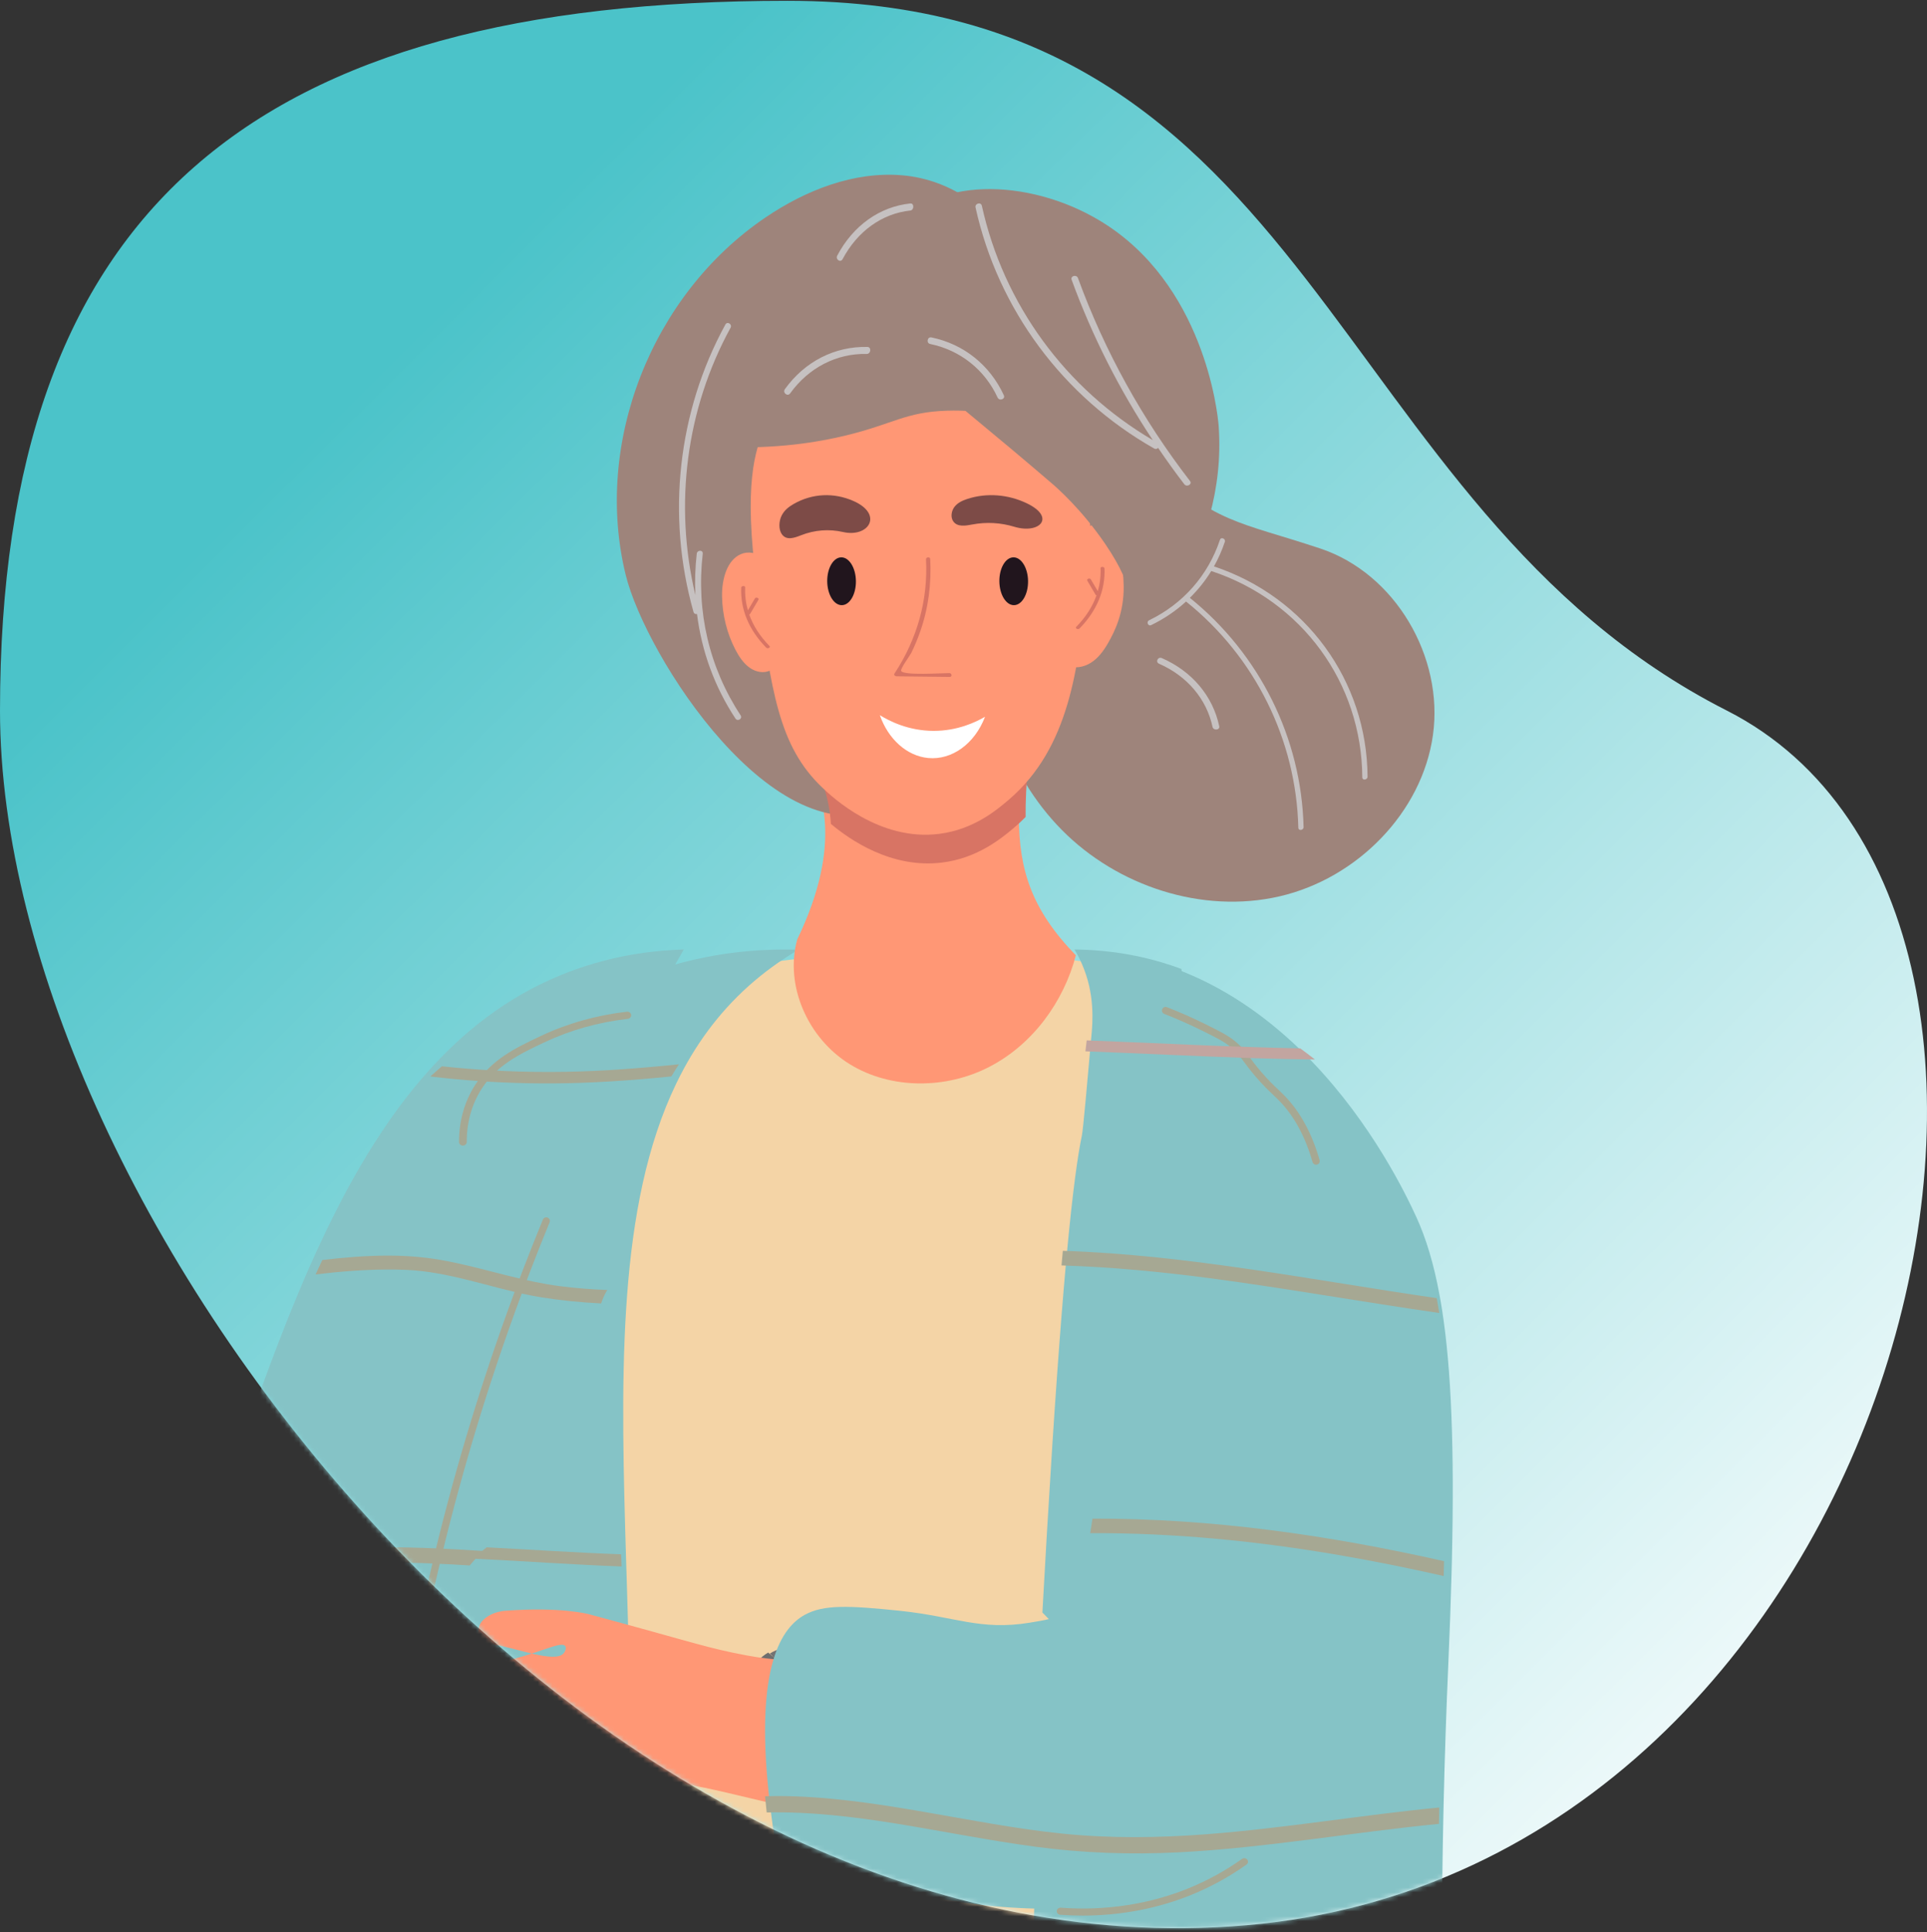 <?xml version="1.0" encoding="UTF-8"?>
<svg width="403px" height="404px" viewBox="0 0 403 404" version="1.1" xmlns="http://www.w3.org/2000/svg" xmlns:xlink="http://www.w3.org/1999/xlink">
    <rect x="0" y="0" width="403" height="404" fill="#333333" stroke="none"/>
    <title>bruno-rodrigues-BCUUAsPECK4-unsplash</title>
    <defs>
        <linearGradient x1="76.132%" y1="11.112%" x2="0%" y2="81.657%" id="linearGradient-1">
            <stop stop-color="#4BC3C9" offset="0%"></stop>
            <stop stop-color="#FFFFFF" offset="100%"></stop>
        </linearGradient>
        <path d="M142.28,402.379 C279.754,414.239 403,253.552 403,148.399 C403,43.245 349.649,0 238.305,0 C126.962,0 125.924,105.726 41.882,148.399 C-42.16,191.072 4.805,390.519 142.28,402.379 Z" id="path-2"></path>
    </defs>
    <g id="23IL0917_ilumed-site-redesign-" stroke="none" stroke-width="1" fill="none" fill-rule="evenodd">
        <g id="23IL0917_D1-Ilumed-Website_ACOREACH-PATIENTS" transform="translate(-100, -4636)">
            <g id="Patient-Success-Stories" transform="translate(100, 4513.074)">
                <g id="TESTIMONIAL" transform="translate(0, 115)">
                    <g id="bruno-rodrigues-BCUUAsPECK4-unsplash" transform="translate(0, 8.092)">
                        <mask id="mask-3" fill="white">
                            <use xlink:href="#path-2" transform="translate(201.5, 201.5) scale(-1, 1) translate(-201.5, -201.5)"></use>
                        </mask>
                        <use id="Mask" fill="url(#linearGradient-1)" transform="translate(201.5, 201.5) scale(-1, 1) translate(-201.5, -201.5)" xlink:href="#path-2"></use>
                        <g id="LADY" mask="url(#mask-3)">
                            <g transform="translate(166.5, 268.871) scale(-1, 1) translate(-166.5, -268.871)translate(29, 36.371)">
                                <path d="M30.652,217.619 C35.282,251.125 47.637,301.147 49.844,311.047 C54.448,331.699 56.093,362.57 40.248,404.476 C69.569,409.062 106.542,411.958 148.835,408.43 C171.85,406.511 192.679,403.003 211,398.87 C201.517,364.621 197.114,336.457 194.846,316.995 C191.598,289.107 186.302,261.43 184.189,233.438 C183.496,224.25 182.453,208.165 172.68,191.082 C168.657,184.05 162.197,173.014 149.325,166.751 C143.044,163.696 133.076,163.448 113.397,163.078 C83.357,162.512 71.386,165.153 64.04,167.24 C58.432,168.834 53.929,170.557 50.93,171.799 C46.055,175.032 38.254,181.237 33.682,191.419 C28.699,202.519 30,212.89 30.652,217.619" id="Fill-21" fill="#F4D4A6"></path>
                                <path d="M137,162.042 C138.901,163.153 141.771,164.958 144.966,167.529 C151.738,172.986 156.968,179.504 160.986,186.914 C161.555,187.961 162.094,189.023 162.613,190.104 C168.717,202.777 171.626,217.817 172.864,234.421 C172.939,235.413 173.009,236.41 173.069,237.411 C174.097,253.907 173.603,271.862 173.034,290.525 C172.999,291.532 172.969,292.534 172.939,293.545 C172.709,300.935 172.485,308.431 172.345,315.98 C172.185,324.667 172.131,334.125 172.246,344.321 C172.255,345.318 172.27,346.32 172.285,347.326 C172.485,361.175 172.999,376.34 173.992,392.74 C174.057,393.737 174.117,394.739 174.182,395.745 C175.13,410.661 176.478,426.568 178.334,443.417 C178.444,444.389 178.554,445.371 178.659,446.352 C179.257,451.594 179.896,456.927 180.595,462.344 C182.796,463.057 186.394,464.073 190.921,464.666 C194.075,465.08 200.818,465.698 219.314,462.389 C223.267,461.681 228.836,460.6 235.509,459.02 C236.538,455.696 237.88,450.947 239.068,445.141 C239.262,444.204 239.452,443.237 239.637,442.246 C239.647,442.191 239.657,442.131 239.667,442.076 C241.015,434.711 241.673,427.869 241.898,421.644 C242.282,411.403 241.513,402.822 240.76,396.264 C240.645,395.227 240.53,394.245 240.415,393.313 C240.331,392.591 240.246,391.903 240.166,391.245 C237.306,367.325 238.793,363.996 238.294,346.808 C238.27,345.846 238.235,344.845 238.194,343.793 C237.93,337.085 237.371,328.369 236.228,316.09 C235.509,308.386 234.646,300.173 233.598,291.482 C233.483,290.525 233.363,289.558 233.243,288.582 C231.043,270.82 228.078,251.146 224.035,229.877 C223.846,228.87 223.651,227.858 223.451,226.842 C223.207,225.556 222.952,224.265 222.698,222.97 C220.317,216.337 215.965,206.479 207.975,196.309 C206.967,195.028 205.594,193.298 203.837,191.3 C203.059,190.413 202.195,189.466 201.257,188.484 C194.684,181.592 184.248,172.776 169.236,167.215 C167.07,166.413 164.395,165.525 161.261,164.713 C154.927,163.074 146.707,161.743 137,162.042" id="Fill-31" fill="#85C3C6"></path>
                                <path d="M209.904,344.451 C209.932,345.263 209.961,346.074 210,346.884 C197.542,347.206 185.043,346.883 172.741,345.611 C172.173,345.551 171.61,345.49 171.042,345.426 C171.026,344.614 171.01,343.805 171,343 C183.857,344.41 196.9,344.779 209.904,344.451" id="Fill-33" fill="#A6A893"></path>
                                <path d="M79,163.214 C81.561,172.941 88.01,181.822 97.061,186.514 C106.105,191.21 117.716,191.303 126.366,185.928 C135.015,180.554 139.941,169.592 137.275,159.894 C132.4,149.789 131.116,141.891 131.473,135.778 C131.637,132.931 132.159,130.467 132.84,128.353 C134.514,123.145 137.661,118.458 135.451,113.605 C133.607,109.562 129.052,107.61 123.855,105.382 C121.701,104.458 117.085,102.707 110.876,102.269 C105.87,101.915 102.683,101.675 99.721,103.13 C92.746,106.557 89.899,115.577 90.501,123.838 C90.776,127.634 90.962,131.101 90.932,134.338 C90.847,145.284 88.356,153.59 79,163.214" id="Fill-35" fill="#FF9775"></path>
                                <path d="M27.901,78.146 C12.166,83.379 2.05,100.857 4.317,117.125 C6.583,133.392 20.237,147.154 36.403,150.884 C52.57,154.614 70.331,148.744 81.934,137.001 C93.538,125.258 99.05,108.238 97.835,91.861 C97.105,82.029 93.96,72.159 87.575,64.589 C78.707,54.077 71.189,51.541 62.666,60.333 C50.605,72.776 44.584,72.596 27.901,78.146" id="Fill-37" fill="#9E847B"></path>
                                <path d="M173.151,83.655 C179.895,56.098 167.75,25.075 143.894,8.923 C135.507,3.244 125.443,-0.752 115.273,0.119 C105.104,0.99 95.077,7.635 92.615,17.302 C89.977,27.658 96.226,38.224 103.743,45.974 C111.26,53.723 120.415,60.213 125.871,69.464 C132.472,80.655 132.138,95.263 125.852,106.514 C121.042,115.123 102.365,124.736 118.651,132.272 C141.912,143.035 168.986,100.677 173.151,83.655" id="Fill-39" fill="#9E847B"></path>
                                <path d="M82.784,81.746 C81.044,77.997 77.076,72.338 73.745,73.063 C69.965,73.886 69.039,82.485 69.001,86.049 C68.943,91.626 70.862,95.475 72.296,97.974 C73.198,99.544 74.307,101.048 75.824,102.019 C77.341,102.991 79.329,103.352 80.958,102.588 C85.224,100.586 86.557,89.876 82.784,81.746" id="Fill-41" fill="#FF9775"></path>
                                <path d="M141.313,84.124 C142.516,80.718 146.011,78.026 149.074,79.339 C152.001,80.594 153.057,84.651 152.998,88.148 C152.932,92.049 151.961,95.926 150.205,99.3 C149.44,100.768 148.499,102.174 147.214,103.083 C145.927,103.992 144.242,104.329 142.861,103.615 C138.647,101.434 139.964,87.945 141.313,84.124" id="Fill-43" fill="#FF9775"></path>
                                <path d="M89.079,123.807 C89.355,127.598 89.542,131.06 89.511,134.291 C90.327,135.126 91.198,135.926 92.124,136.702 C94.772,138.912 99.691,142.914 106.975,143.817 C117.628,145.138 126.378,138.971 130.239,135.73 C130.405,132.887 130.929,130.426 131.613,128.315 C133.295,123.114 136.456,118.435 134.236,113.588 C132.383,109.552 127.807,107.602 122.587,105.377 C120.422,104.454 115.785,102.706 109.548,102.269 C104.519,101.915 101.317,101.675 98.342,103.128 C91.334,106.551 88.475,115.557 89.079,123.807" id="Fill-45" fill="#D87464"></path>
                                <path d="M78.39,59.043 C80.187,53.52 84.029,41.719 93.182,38.74 C98.66,36.957 100.103,40.265 110.975,40.234 C122.181,40.2 124.388,36.674 130.461,38.549 C138.424,41.008 142.372,49.463 144.062,53.082 C146.055,57.35 148.559,64.795 145.734,85.667 C142.685,108.196 141.16,119.461 132.008,128.165 C130.059,130.02 120.178,139.416 107.568,137.818 C100.459,136.917 95.656,132.923 93.071,130.717 C80.256,119.78 78.493,102.815 76.87,87.18 C75.858,77.444 75.089,69.182 78.39,59.043" id="Fill-47" fill="#FF9775"></path>
                                <path d="M101.688,67.785 C102.68,68.109 103.688,68.558 104.361,69.409 C105.033,70.26 105.259,71.609 104.626,72.495 C103.763,73.699 102.049,73.395 100.66,73.13 C97.752,72.576 94.729,72.739 91.886,73.602 C86.623,75.201 83.123,71.656 89.233,68.713 C93.108,66.846 97.614,66.456 101.688,67.785" id="Fill-49" fill="#7D4B47"></path>
                                <path d="M138.034,68.848 C138.99,69.397 139.948,70.105 140.533,71.266 C141.117,72.428 141.208,74.149 140.49,75.165 C139.512,76.546 137.837,75.917 136.481,75.384 C133.642,74.27 130.617,74.035 127.703,74.703 C122.308,75.94 119.177,70.999 125.549,68.202 C129.59,66.429 134.113,66.595 138.034,68.848" id="Fill-51" fill="#7D4B47"></path>
                                <path d="M105.476,104.205 C106.819,104.19 115.159,104.762 115.541,103.739 C115.721,103.258 113.716,100.576 113.429,99.997 C112.717,98.558 112.102,97.081 111.574,95.579 C109.839,90.639 109.185,85.512 109.462,80.344 C109.489,79.83 110.37,79.919 110.343,80.431 C109.891,88.875 112.165,97.048 116.945,104.316 C117.138,104.609 116.784,104.873 116.492,104.877 C112.788,104.918 109.084,104.959 105.38,105 C104.811,105.006 104.912,104.211 105.476,104.205" id="Fill-53" fill="#D87464"></path>
                                <path d="M125,84.976 C124.971,87.737 126.289,89.987 127.946,90 C129.603,90.013 130.97,87.785 131,85.023 C131.029,82.262 129.711,80.013 128.054,80 C126.397,79.987 125.03,82.215 125,84.976" id="Fill-55" fill="#21151D"></path>
                                <path d="M89,84.976 C88.971,87.737 90.289,89.987 91.946,90 C93.603,90.013 94.97,87.785 94.999,85.023 C95.03,82.262 93.711,80.013 92.054,80 C90.397,79.987 89.03,82.215 89,84.976" id="Fill-57" fill="#21151D"></path>
                                <path d="M98,113.339 C99.98,114.484 103.768,116.287 108.734,116.283 C114.03,116.278 118.02,114.221 120,113 C118.218,118.064 114.314,121.534 109.893,121.957 C104.935,122.43 100.157,118.991 98,113.339" id="Fill-59" fill="#FFFFFF"></path>
                                <path d="M73.837,82.277 C73.769,83.919 73.965,85.526 74.412,87.081 C74.9,86.253 75.387,85.425 75.874,84.597 C76.088,84.233 76.825,84.512 76.611,84.876 C76.036,85.853 75.461,86.831 74.886,87.808 C74.84,87.885 74.768,87.928 74.69,87.953 C75.518,90.296 76.936,92.509 78.919,94.529 C79.235,94.851 78.545,95.192 78.231,94.871 C74.625,91.198 72.825,86.879 73.013,82.32 C73.03,81.925 73.853,81.879 73.837,82.277" id="Fill-61" fill="#D87464"></path>
                                <path d="M148.163,86.277 C148.231,87.919 148.035,89.526 147.588,91.081 C147.1,90.253 146.613,89.425 146.126,88.597 C145.912,88.233 145.175,88.512 145.389,88.876 C145.964,89.853 146.539,90.831 147.114,91.808 C147.159,91.885 147.232,91.928 147.31,91.953 C146.482,94.296 145.064,96.51 143.081,98.53 C142.765,98.851 143.455,99.192 143.769,98.871 C147.375,95.198 149.175,90.879 148.987,86.32 C148.97,85.925 148.147,85.879 148.163,86.277" id="Fill-63" fill="#D87464"></path>
                                <path d="M68.196,100 C65.49,97.424 47.264,79.488 49.134,52.581 C49.346,49.528 52.307,22.71 73.88,9.671 C89.162,0.434 109.469,0.497 116.54,11.695 C121.808,20.035 117.085,32.069 116.374,33.767 C113.005,41.806 108.046,43.892 83.97,64.588 C83.002,65.421 77.855,69.906 72.955,77.062 C69.287,82.42 68.348,85.492 67.946,87.123 C66.599,92.587 67.474,97.327 68.196,100" id="Fill-65" fill="#9E847B"></path>
                                <path d="M113.62,6.004 C120.019,6.681 125.57,10.615 128.902,16.901 C129.335,17.718 128.216,18.462 127.784,17.648 C124.705,11.839 119.541,8.11 113.62,7.483 C112.797,7.396 112.789,5.916 113.62,6.004" id="Fill-67" fill="#C6C1C1"></path>
                                <path d="M50.121,81.895 C49.216,80.278 48.45,78.567 47.846,76.765 C47.623,76.099 48.641,75.665 48.866,76.335 C51.358,83.774 56.565,89.718 63.684,93.16 C64.321,93.469 63.9,94.483 63.257,94.172 C60.544,92.861 58.098,91.197 55.955,89.239 C41.511,100.814 32.924,118.154 32.477,136.542 C32.46,137.246 31.362,137.093 31.379,136.393 C31.832,117.78 40.58,100.209 55.161,88.469 C53.451,86.786 51.942,84.914 50.686,82.858 C31.748,89.098 19.219,106.235 19.098,126.007 C19.093,126.709 17.995,126.556 18,125.858 C18.123,105.785 30.93,88.278 50.121,81.895" id="Fill-69" fill="#C6C1C1"></path>
                                <path d="M149.113,113.031 C155.672,103.071 158.42,91.334 157.036,79.257 C156.938,78.406 158.191,78.414 158.288,79.257 C158.62,82.16 158.708,85.047 158.572,87.899 C163.093,68.965 160.502,48.957 151.219,31.997 C150.812,31.253 151.894,30.58 152.3,31.322 C162.257,49.515 164.672,71.234 158.971,91.403 C158.86,91.797 158.525,91.916 158.231,91.848 C157.264,99.64 154.556,107.082 150.194,113.705 C149.734,114.402 148.649,113.736 149.113,113.031" id="Fill-71" fill="#C6C1C1"></path>
                                <path d="M153,56.904 C141.681,57.392 132.961,55.937 127.067,54.507 C117.116,52.093 114.677,49.617 105.973,49.336 C98.111,49.082 94.981,50.937 90.587,48.454 C85.703,45.692 81.948,39.089 83.266,34.075 C85.445,25.794 100.993,23.64 109.336,24.047 C133.912,25.246 149.74,51.29 153,56.904" id="Fill-73" fill="#9E847B"></path>
                                <path d="M55.135,64.031 C65.109,51.108 72.97,36.899 78.564,21.606 C78.861,20.793 80.185,21.144 79.885,21.966 C75.553,33.809 69.873,45.014 62.917,55.483 C81.178,44.763 94.129,27.042 98.661,6.486 C98.849,5.635 100.17,5.995 99.982,6.846 C95.295,28.101 81.696,46.431 62.621,57.247 C62.298,57.43 61.997,57.322 61.804,57.11 C60.046,59.687 58.233,62.232 56.318,64.715 C55.79,65.399 54.6,64.725 55.135,64.031" id="Fill-75" fill="#C6C1C1"></path>
                                <path d="M72.162,307.868 C59.335,305.47 56.19,270.781 54.413,251.174 C52.614,231.331 51.699,202.183 56.929,166.061 C59.662,165.056 62.503,164.202 65.467,163.549 C71.058,162.317 75.883,162.03 79.288,162 C78.873,162.694 78.298,163.72 77.733,165.017 C75.002,171.282 75.448,177.05 75.785,180.464 C75.8,180.615 75.815,180.756 75.831,180.896 C75.857,181.133 75.94,182.093 76.059,183.471 C76.51,188.605 77.464,199.562 77.733,200.844 C78.619,205.068 79.655,212.465 80.853,225.231 C80.946,226.217 81.039,227.238 81.133,228.289 C82.268,240.985 83.547,258.499 84.972,282.61 C85.035,283.601 85.092,284.601 85.149,285.617 C85.431,290.365 85.713,295.37 86,300.631 C82.426,304.448 77.238,308.818 72.162,307.868" id="Fill-77" fill="#85C3C6"></path>
                                <path d="M122.589,36.005 C129.41,35.852 135.678,39.034 139.854,44.83 C140.396,45.583 139.294,46.465 138.753,45.714 C134.895,40.358 129.056,37.329 122.744,37.471 C121.867,37.491 121.703,36.025 122.589,36.005" id="Fill-79" fill="#C6C1C1"></path>
                                <path d="M174.096,288.455 C183.47,288.124 192.838,287.479 202.217,287 C203.195,287.756 204.127,288.544 205,289.365 C194.622,289.866 184.222,290.627 174,291 C174.03,290.147 174.06,289.303 174.096,288.455" id="Fill-81" fill="#A6A893"></path>
                                <path d="M143,309.215 C139.268,313.037 134.432,314.461 131.06,318 C130.538,313.248 133.48,308.856 137.745,308.109 C139.632,307.778 141.469,308.217 143,309.215" id="Fill-85" fill="#737373"></path>
                                <path d="M148,317 C147.488,320.456 144.786,323.33 141.149,323.9 C138.89,324.254 136.704,323.649 135,322.39 C135.844,321.826 136.766,321.337 137.778,320.943 C141.026,319.727 144.88,318.756 148,317" id="Fill-87" fill="#5E5E5E"></path>
                                <path d="M146.923,318.18 C144.164,320.076 140.757,321.125 137.885,322.437 C136.99,322.863 136.175,323.39 135.429,324 C134.893,323.517 134.411,322.949 134,322.302 C134.482,321.737 135.01,321.211 135.594,320.737 C139.026,317.98 142.933,316.342 146.605,314 C146.74,314.484 146.844,314.988 146.911,315.511 C147.028,316.419 147.027,317.316 146.923,318.18" id="Fill-89" fill="#666666"></path>
                                <path d="M147,313.377 C142.825,315.528 138.381,317.032 134.477,319.563 C133.813,319.999 133.212,320.481 132.663,321 C131.837,319.951 131.26,318.687 131.037,317.283 C131.022,317.191 131.012,317.1 131,317.008 C134.487,313.783 139.49,312.484 143.35,309 C145.024,309.962 146.345,311.496 147,313.377" id="Fill-91" fill="#6E6E6E"></path>
                                <path d="M94.067,46.106 C96.973,39.807 102.448,35.408 109.201,34.016 C110.078,33.836 110.332,35.212 109.457,35.392 C103.218,36.678 98.063,40.748 95.374,46.577 C95.001,47.387 93.69,46.924 94.067,46.106" id="Fill-97" fill="#C6C1C1"></path>
                                <path d="M106.012,322.522 C105.539,320.685 118.816,314.941 133.774,311.717 C142.321,309.874 141.692,310.95 150.867,309 C157.461,307.599 160.52,306.461 180.902,300.967 C180.902,300.967 186.778,299.383 198.341,300.269 C199.51,300.359 201.466,300.772 202.907,302.145 C204.103,303.285 204.471,305.394 203.229,306.487 C202.55,307.083 201.585,307.241 200.676,307.355 C196.372,307.897 187.841,311.404 186.072,309.098 C185.791,308.731 185.523,308.101 185.763,307.694 C186.538,306.386 191.417,309.345 199.498,311.024 C200.306,311.192 201.859,311.496 202.809,312.752 C203.637,313.847 203.983,315.634 203.191,316.702 C202.33,317.863 200.608,317.513 197.587,317.874 C195.943,318.07 193.635,318.51 190.901,319.601 C191.688,319.718 192.757,319.883 194.021,320.095 C200.583,321.197 201.325,321.729 201.79,322.316 C202.901,323.717 202.939,326.058 201.854,327.438 C200.968,328.565 199.535,328.794 197.886,329.034 C194.212,329.57 191.037,328.88 191.015,328.997 C190.989,329.144 196.174,329.167 197.842,332.066 C197.945,332.244 198.702,333.601 198.224,334.781 C197.264,337.152 191.963,337.206 186.761,337.125 C170.968,336.881 170.515,335.625 163.848,336.16 C159.474,336.51 154.985,337.579 146.005,339.717 C144.624,340.046 140.413,341.061 134.797,341.938 C128.043,342.993 124.65,343.497 123.885,342.331 C121.811,339.172 137.79,329.125 135.694,324.222 C133.17,318.319 106.667,325.063 106.012,322.522" id="Fill-99" fill="#FF9775"></path>
                                <path d="M0.756,441.85 C0.806,440.842 0.857,439.84 0.903,438.837 C1.551,425.082 1.997,411.322 2.241,397.557 C2.256,396.525 2.276,395.497 2.291,394.464 C2.555,377.463 2.51,360.452 2.149,343.446 C2.129,342.448 2.109,341.455 2.084,340.458 C1.861,330.728 1.531,321.004 1.106,311.285 C0.811,304.628 0.588,298.393 0.431,292.556 C0.406,291.528 0.381,290.511 0.355,289.508 C-0.172,266.52 0.462,249.802 2.428,237.249 C2.595,236.196 2.768,235.178 2.956,234.186 C4.147,227.737 5.738,222.461 7.761,218.023 C9.935,213.258 17.016,198.56 29.628,185.411 C30.606,184.393 31.62,183.38 32.664,182.383 C39.65,175.73 48.144,169.74 58.219,166 C58.494,180.382 59.416,194.662 60.578,208.973 C62.625,234.202 63.729,246.81 64.375,252.131 C68.947,289.791 74.283,297.532 80.722,300.653 C83.234,301.87 85.674,302.268 88.705,302.762 C99.012,304.443 104.344,301.459 115.738,300.275 C126.582,299.149 131.766,298.955 135.679,301.104 C140.479,303.74 146.055,311.617 143.242,338.403 C143.141,339.366 143.029,340.354 142.902,341.366 C142.634,343.585 142.309,345.927 141.924,348.4 C136.333,351.368 129.485,354.446 121.441,356.972 C108.317,361.093 96.573,362.318 87.712,362.532 C88.016,373.04 88.376,383.643 88.802,394.335 C88.838,395.348 88.878,396.361 88.924,397.378 C89.167,403.419 89.43,409.49 89.715,415.591 C90.237,426.769 90.819,437.849 91.458,448.819 C91.514,449.817 91.575,450.809 91.63,451.797 C91.833,455.218 92.041,458.623 92.254,462.018 C81.346,463.343 66.215,464.793 50.182,464.997 C47.881,465.021 39.375,464.937 28.386,464.004 C18.39,463.15 8.399,460.832 0,455.808 C0.274,451.157 0.528,446.501 0.756,441.85" id="Fill-101" fill="#85C3C6"></path>
                                <path d="M2,289.894 C2.025,290.916 2.05,291.953 2.075,293 C9.295,291.361 16.554,289.894 23.853,288.64 C41.064,285.681 58.535,283.95 76,284.037 L75.53,281.002 C50.745,280.915 26.18,284.436 2,289.894" id="Fill-103" fill="#A6A893"></path>
                                <path d="M161,162 C161.01,162.02 161.025,162.04 161.035,162.06 C165.338,169.521 169.594,177.359 173.755,185.581 C174.271,186.611 174.791,187.646 175.307,188.69 C180.16,198.459 184.856,208.755 189.305,219.578 C190.711,223.005 192.071,226.417 193.375,229.815 L193.38,229.815 C193.616,230.431 194.003,231.445 194.472,232.694 C196.398,237.823 214.512,286.804 221.695,342.534 C221.879,343.961 222.036,345.235 222.069,345.509 C224.081,362.022 225.154,377.625 225.583,392.084 C225.614,393.089 225.638,394.089 225.664,395.079 C225.805,401.052 225.846,406.817 225.795,412.363 C229.577,414.328 235.376,416.904 242.716,418.501 C247.114,419.466 252.068,420.073 257.478,419.993 C263.832,419.893 269.313,418.864 273.655,417.67 C274.358,409.627 274.914,400.097 274.99,389.334 C274.995,388.374 275,387.404 275,386.419 C274.99,377.67 274.651,368.15 273.822,357.983 C273.362,352.363 272.791,346.936 272.128,341.713 C272.002,340.719 271.876,339.734 271.744,338.759 C269.399,321.385 266.108,306.403 262.857,294.446 L262.851,294.446 C262.538,293.287 262.225,292.153 261.907,291.049 C260.425,285.831 258.974,281.26 257.645,277.405 C251.821,260.489 246.007,243.597 239.172,228.163 C238.712,227.114 238.242,226.069 237.767,225.03 L237.762,225.03 C231.22,210.735 223.718,197.802 214.415,187.417 C213.597,186.507 212.767,185.612 211.923,184.741 C203.774,176.33 194.275,169.819 182.92,165.92 C174.048,162.875 166.162,162.149 161,162" id="Fill-105" fill="#85C3C6"></path>
                                <path d="M222.305,341.86 C225.309,341.613 228.308,341.321 231.302,340.983 C233.917,340.685 236.597,340.289 239.322,339.859 C249.927,338.174 261.155,335.996 271.621,337.51 C271.751,338.633 271.876,339.768 272,340.914 C261.449,339.195 249.937,341.659 239.421,343.327 C237.648,343.608 235.9,343.866 234.191,344.078 C230.37,344.554 226.529,344.96 222.674,345.287 C218.823,345.611 214.96,345.852 211.092,346 C211.055,344.846 211.026,343.69 211,342.534 C214.774,342.394 218.544,342.167 222.305,341.86" id="Fill-107" fill="#A6A893"></path>
                                <path d="M3,341.395 C3.025,342.539 3.046,343.677 3.066,344.82 C21.233,346.595 39.293,349.844 57.525,350.777 C67.576,351.289 77.586,350.93 87.576,349.588 C97.1,348.308 106.547,346.402 116.036,344.854 C125.175,343.364 134.41,342.237 143.661,342.437 C143.787,341.276 143.899,340.144 144,339.04 C143.109,339.011 142.208,339 141.312,339 C131.448,339.023 121.641,340.457 111.905,342.118 C101.905,343.825 91.93,345.827 81.849,346.857 C71.809,347.887 61.723,347.756 51.667,346.988 C35.395,345.742 19.243,342.977 3,341.395" id="Fill-109" fill="#A6A893"></path>
                                <path d="M243.241,419 C243.589,419 243.903,418.762 243.982,418.413 C244.072,418.009 243.814,417.61 243.405,417.521 C237.781,416.296 232.284,414.32 227.061,411.645 C227.106,406.14 227.06,400.457 226.925,394.744 L226.911,394.217 C226.891,393.395 226.869,392.567 226.844,391.736 C226.38,376.105 225.195,360.367 223.32,344.957 C223.199,343.961 223.077,342.967 222.946,341.966 C220.603,323.62 217.218,305.304 212.887,287.529 C212.666,286.607 212.436,285.678 212.205,284.748 L212.168,284.597 C207.688,266.677 202.128,248.861 195.644,231.642 C195.408,231.009 195.167,230.374 194.925,229.739 L194.359,228.266 C193.159,225.148 191.85,221.855 190.463,218.468 C190.306,218.084 189.864,217.901 189.475,218.054 C189.087,218.209 188.898,218.644 189.056,219.028 C190.509,222.58 191.878,226.029 193.124,229.279 L193.503,230.264 C193.743,230.896 193.984,231.528 194.22,232.16 C200.685,249.328 206.227,267.09 210.693,284.954 L210.73,285.104 C210.96,286.029 211.189,286.954 211.41,287.875 C215.729,305.6 219.103,323.861 221.439,342.156 C221.571,343.155 221.692,344.145 221.813,345.135 C223.682,360.5 224.864,376.194 225.326,391.78 C225.351,392.609 225.373,393.435 225.393,394.255 L225.407,394.78 C225.545,400.634 225.589,406.458 225.538,412.089 L225.534,412.545 L225.943,412.757 C231.409,415.602 237.173,417.696 243.076,418.982 C243.132,418.994 243.187,419 243.241,419" id="Fill-111" fill="#A6A893"></path>
                                <path d="M177,233.19 C177.538,234.061 177.969,235 178.279,236 C182.466,235.799 186.642,235.387 190.783,234.722 C191.57,234.597 192.352,234.454 193.128,234.3 C201.771,232.592 210.129,229.375 218.995,228.987 C220.451,228.925 221.918,228.901 223.395,228.915 C228.231,228.949 233.148,229.356 238,229.94 C237.538,228.93 237.067,227.924 236.59,226.924 L236.584,226.924 C232.007,226.388 227.378,225.995 222.801,226 C220.066,226 217.356,226.148 214.691,226.483 C206.978,227.46 199.624,229.983 192.032,231.529 L192.027,231.529 C190.337,231.873 188.637,232.17 186.916,232.391 C183.623,232.812 180.314,233.071 177,233.19" id="Fill-117" fill="#A6A893"></path>
                                <path d="M77.555,364 C79.127,364 80.703,363.942 82.282,363.825 C82.711,363.793 83.032,363.437 82.997,363.03 C82.964,362.623 82.589,362.319 82.16,362.35 C72.815,363.045 63.513,361.617 55.258,358.221 C51.377,356.623 47.672,354.58 44.246,352.147 C43.902,351.903 43.413,351.969 43.155,352.296 C42.898,352.623 42.968,353.086 43.312,353.33 C46.835,355.832 50.645,357.934 54.638,359.577 C61.73,362.495 69.571,364 77.555,364" id="Fill-119" fill="#A6A893"></path>
                                <path d="M207.194,203 C207.637,203 207.998,202.667 208,202.254 C208.022,197.922 206.868,193.811 204.663,190.366 C201.197,184.953 196.197,182.587 190.902,180.082 C185.346,177.452 179.291,175.745 172.905,175.006 C172.463,174.954 172.061,175.247 172.006,175.658 C171.951,176.069 172.265,176.443 172.707,176.495 C178.906,177.211 184.782,178.868 190.172,181.418 C195.252,183.823 200.051,186.094 203.277,191.134 C205.333,194.345 206.409,198.188 206.388,202.246 C206.386,202.661 206.745,202.998 207.19,203 L207.194,203 Z" id="Fill-121" fill="#A6A893"></path>
                                <path d="M28.766,207 C29.1,207 29.407,206.782 29.502,206.447 C30.99,201.223 33.276,196.967 36.297,193.798 C36.804,193.266 37.289,192.807 37.803,192.323 C38.768,191.412 39.862,190.38 41.427,188.548 C42.574,187.206 43.308,186.215 43.897,185.419 C44.769,184.24 45.346,183.461 46.609,182.409 C47.957,181.285 49.414,180.542 52.582,178.97 C55.14,177.702 57.81,176.521 60.516,175.462 C60.909,175.308 61.102,174.868 60.946,174.479 C60.791,174.09 60.347,173.9 59.953,174.053 C57.205,175.129 54.494,176.327 51.896,177.616 C48.846,179.129 47.166,179.963 45.622,181.249 C44.22,182.419 43.566,183.302 42.662,184.524 C42.087,185.301 41.371,186.268 40.259,187.569 C38.746,189.339 37.683,190.342 36.746,191.226 C36.218,191.725 35.718,192.197 35.183,192.758 C31.991,196.107 29.584,200.575 28.029,206.037 C27.914,206.44 28.151,206.858 28.558,206.971 C28.627,206.991 28.697,207 28.766,207" id="Fill-123" fill="#A6A893"></path>
                                <path d="M162,186 C162.559,186.832 163.087,187.677 163.597,188.536 C167.757,188.949 171.921,189.305 176.1,189.563 C178.304,189.702 180.509,189.809 182.719,189.884 C189.842,190.126 196.976,189.987 204.064,189.488 C207.386,189.258 210.703,188.945 214,188.548 C213.207,187.823 212.403,187.11 211.585,186.416 C208.243,186.777 204.893,187.054 201.532,187.248 C193.223,187.732 184.87,187.716 176.521,187.213 C175.879,187.173 175.238,187.134 174.596,187.086 C170.387,186.805 166.189,186.428 162,186" id="Fill-125" fill="#A6A893"></path>
                                <path d="M29,185 C33.156,184.954 37.312,184.854 41.468,184.725 C53.319,184.346 65.155,183.726 77,183.287 C76.882,182.239 76.799,181.509 76.774,181.329 C76.758,181.222 76.743,181.115 76.728,181 C61.868,181.554 46.966,182.396 32.081,182.667 C31.021,183.436 29.992,184.216 29,185" id="Fill-127" fill="#C2A5A0"></path>
                                <path d="M3,238 C18.858,235.733 34.631,232.903 50.515,230.791 C60.972,229.404 71.478,228.384 82,228.057 C81.909,227.006 81.819,225.985 81.728,225 C55.499,225.86 29.542,231.133 3.524,234.898 C3.338,235.904 3.166,236.934 3,238" id="Fill-129" fill="#A6A893"></path>
                                <path d="M203,287.76 C206.225,287.547 209.451,287.359 212.679,287.223 C214.508,287.148 216.333,287.083 218.163,287.046 C223.876,286.922 229.664,287.04 235.423,287.525 C244.845,288.305 254.193,290.061 263.066,293.323 C263.381,294.518 263.691,295.745 264,297 C254.918,293.312 245.455,291.449 235.778,290.658 C228.41,290.055 220.917,290.071 213.388,290.384 C210.849,290.488 208.305,290.632 205.76,290.791 C204.894,289.739 203.97,288.729 203,287.76" id="Fill-131" fill="#A6A893"></path>
                                <path d="M49.015,115.322 C50.348,109.018 54.684,103.838 61.016,101.068 C61.839,100.708 62.426,101.885 61.605,102.244 C55.754,104.804 51.654,109.616 50.421,115.45 C50.249,116.26 48.842,116.14 49.015,115.322" id="Fill-141" fill="#C6C1C1"></path>
                            </g>
                        </g>
                    </g>
                </g>
            </g>
        </g>
    </g>
</svg>